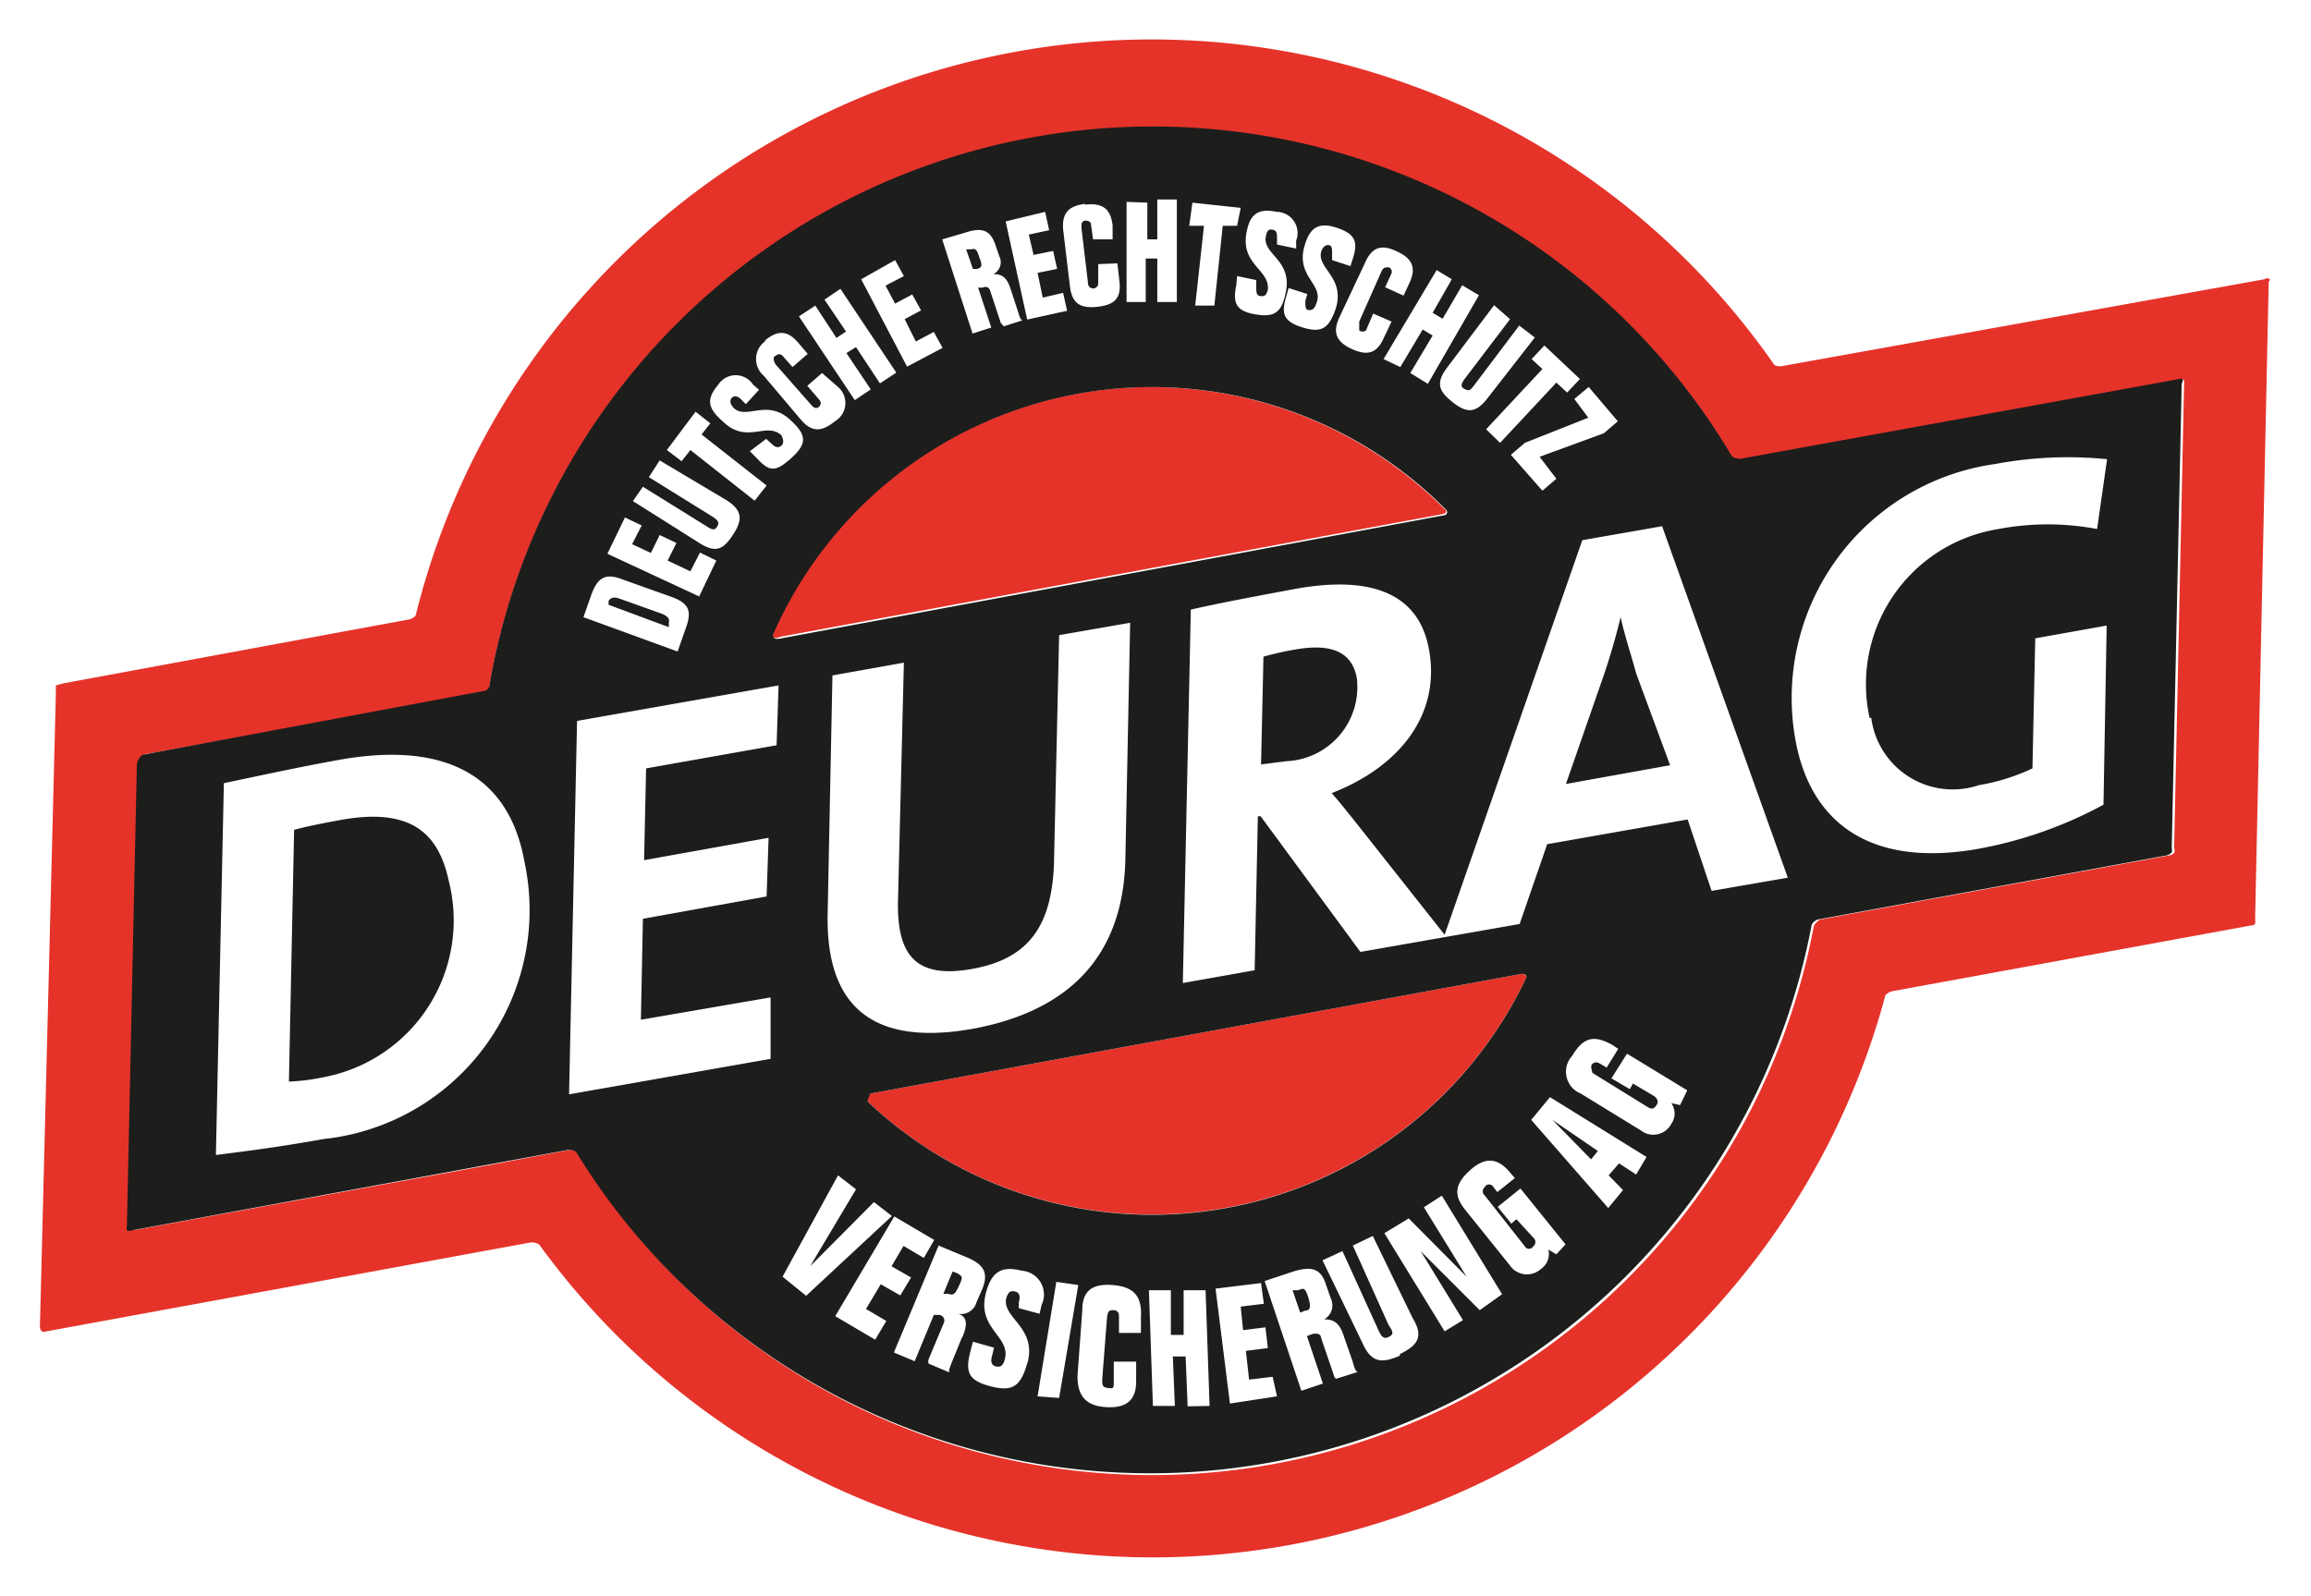 <svg id="Ebene_1" data-name="Ebene 1" xmlns="http://www.w3.org/2000/svg" viewBox="0 0 57.91 40"><defs><style>.cls-1{fill:#e5332a}.cls-2{fill:#1d1d1b}</style></defs><path class="cls-1" d="M36.2 12.76a10.37 10.37 0 0 0-16.82 3.08c-.1.24.18.12.18.12l16.57-3.07s.19-.03.07-.13ZM38.13 24.41l-16.32 3s-.12.15-.07.2a10.38 10.38 0 0 0 16.49-3.07c.08-.11-.1-.13-.1-.13Z"/><path class="cls-1" d="M56.88 7a.12.12 0 0 0-.14 0L44.69 9.17s-.21.05-.26-.07a19 19 0 0 0-34 6.27c0 .1-.15.15-.15.15l-8.7 1.61-.18.05v.2L1 33.26s0 .17.17.11l12.14-2.23s.17 0 .22.08A19 19 0 0 0 47.23 25c0-.09.16-.15.16-.15l9-1.65s.1 0 .12-.05a.62.62 0 0 0 0-.13l.34-15.95s.04-.07.03-.07Zm-2.15 2.62-.25 11.64a.13.13 0 0 1 0 .12.21.21 0 0 1-.12.06l-8.76 1.61s-.13.09-.15.17a16.87 16.87 0 0 1-30.95 5.72c0-.1-.22-.12-.22-.12l-2.06.39-8.84 1.62h-.17a.25.25 0 0 1 0-.12l.25-11.57s.07-.22.19-.24c.94-.16 5.2-.95 8.47-1.56.05 0 .15 0 .15-.18a16.87 16.87 0 0 1 31.12-5.72c0 .1.22.08.22.08l11-2c.15-.07.12.1.12.1Z"/><path class="cls-2" d="m54.61 9.5-11 2s-.17 0-.22-.08a16.87 16.87 0 0 0-31.12 5.72.17.17 0 0 1-.15.18l-8.5 1.59c-.12 0-.19.23-.19.23l-.25 11.58a.2.2 0 0 0 0 .11c0 .05.17 0 .17 0l8.84-1.63 2.06-.38s.19 0 .22.11a16.87 16.87 0 0 0 30.92-5.71c0-.1.15-.17.15-.17l8.76-1.61a.41.41 0 0 0 .12-.07.27.27 0 0 0 0-.12l.25-11.63s.09-.17-.06-.12Zm-14.07 1.06-.35.3-1.61.59.42.55-.35.3-.79-.9.35-.3 1.59-.63-.35-.47.36-.3Zm-.95-1.06-.32.34-.27-.25-1.41 1.51-.35-.34 1.41-1.51-.27-.25.32-.34ZM37.84 8 36.7 9.5c-.1.14-.1.2 0 .25s.13.05.23-.08l1.14-1.51.39.3-1.2 1.54c-.29.37-.52.35-.86.08s-.43-.47-.15-.85l1.19-1.58Zm-1.46-1-.48.84.25.15.49-.84.42.25-1.28 2.22-.44-.27.56-.94-.25-.15-.56.94-.42-.2L36 6.77ZM35 6.3c.4.18.49.42.32.79l-.15.32-.46-.21.16-.35a.12.12 0 0 0-.07-.15c-.09 0-.14 0-.19.12l-.55 1.24v.22a.13.13 0 0 0 .17 0l.18-.42.46.2-.19.4c-.17.39-.4.47-.8.29s-.49-.42-.32-.79l.64-1.36c.17-.4.41-.49.8-.3Zm-2.3-.17c.13-.43.35-.57.8-.42s.54.34.4.77l-.06.19-.46-.15v-.14c0-.13 0-.21-.06-.23s-.16 0-.21.15c-.13.42.61.65.36 1.44-.17.5-.36.61-.82.47s-.56-.32-.42-.77l.06-.22.47.15-.05.17c0 .13 0 .22.07.23s.15 0 .2-.15c.22-.5-.54-.68-.28-1.49Zm-1.46-.32c.08-.43.28-.6.75-.5a.53.53 0 0 1 .49.72v.2l-.48-.1V6c0-.14 0-.22-.1-.24s-.15 0-.18.17c-.09.44.67.59.5 1.39-.1.52-.29.64-.76.56s-.58-.27-.48-.73l.02-.23.48.1v.17c0 .13 0 .22.1.23s.15 0 .19-.16c.05-.51-.7-.63-.53-1.45Zm-1.36-.73 1.21.13-.09.45h-.36l-.21 2h-.48l.22-2h-.37Zm-1.13 0V6H29V5h.49v2.57H29V6.48h-.29v1.09h-.48V5.06Zm-1.56.05c.44-.05.64.1.69.52V6h-.49l-.05-.37c0-.07-.07-.1-.14-.1s-.11.05-.1.19l.16 1.34c0 .13.06.17.15.17a.13.13 0 0 0 .11-.14v-.47L28 6.6l.05.44c.05.42-.1.6-.55.65s-.64-.1-.69-.52l-.17-1.42c-.03-.39.12-.59.55-.64Zm-1 .18.1.46-.51.11.12.51.49-.1.1.45-.49.1.13.62.51-.12.1.45-1 .22-.54-2.46Zm-2 .52c.4-.13.62-.08.75.3l.1.29a.33.33 0 0 1-.15.45c.21 0 .34.07.44.39l.17.52c.06.18.06.22.12.25l-.47.15s-.05-.07-.07-.08l-.27-.82a.12.12 0 0 0-.18-.07h-.12l.33 1-.47.15L23.61 6Zm-1.76.69.22.4-.46.24.24.45.43-.23.22.4-.41.22.28.56.45-.24.22.4-.89.47L21.58 7Zm-2 1.14.53.81.24-.16-.54-.8.4-.27 1.4 2.1-.41.27-.6-.91-.24.15.61.91-.4.27-1.4-2.1Zm-1.28.89c.34-.29.59-.27.86.05l.23.27-.38.33-.25-.28a.11.11 0 0 0-.17 0c-.07 0-.07.12 0 .22l.88 1c.08.1.15.11.21.05a.12.12 0 0 0 0-.17l-.3-.35.37-.32.4.35a.53.53 0 0 1-.08.86c-.34.28-.59.27-.86-.05l-.92-1.09a.55.55 0 0 1 .07-.89ZM18 9.64a.52.52 0 0 1 .87 0l.15.13-.33.36-.1-.1c-.1-.11-.19-.12-.25-.06s-.05.16.05.26c.32.3.85-.26 1.44.32.39.36.39.58 0 .93s-.54.36-.87 0l-.17-.17.41-.31.13.12c.1.1.18.11.25.05s.05-.16 0-.26c-.38-.35-.87.24-1.47-.35-.39-.34-.41-.56-.11-.92Zm-.57.68.37.29-.22.28 1.63 1.28-.3.38-1.61-1.27-.22.28-.37-.28Zm-1.32 1.88 1.61 1c.15.1.2.08.25 0s.05-.14-.1-.24l-1.61-1 .27-.42 1.68 1c.4.26.4.49.16.86s-.43.47-.83.22l-1.68-1.06Zm-.45.77.42.2-.24.47.47.22.22-.45.42.2-.22.44.57.27.24-.47.41.2-.43.9-2.3-1.07Zm-.84 1.93c.15-.4.33-.55.77-.38l1.26.45c.45.17.48.38.33.79l-.2.57-2.36-.86ZM8.11 28.55c-1.11.2-1.91.3-2.7.4l.2-9.32c.72-.15 1.86-.4 2.92-.59 2.68-.47 4.23.44 4.61 2.55a5.77 5.77 0 0 1-5.03 6.96Zm11.35-9.87-3.27.58-.05 2.3 3.12-.56-.05 1.47-3.1.56-.05 2.53 3.25-.56v1.54l-5.05.89.2-9.36 5.05-.89Zm-.06-2.84a10.37 10.37 0 0 1 16.82-3.08c.1.08 0 .15 0 .15L19.58 16s-.3.08-.18-.16Zm8.8 5.69c-.05 2.46-1.44 3.82-3.84 4.26-2.85.5-3.67-.93-3.62-2.92l.12-5.94 1.79-.32-.15 6.07c0 1.28.47 1.85 1.84 1.61s2-1 2.07-2.6l.13-5.77 1.78-.31Zm9.93 2.88s.18 0 .1.13a10.37 10.37 0 0 1-16.49 3.07c0-.05.07-.2.07-.2ZM19.61 32 21 29.46l.45.35-1.15 1.93 1.6-1.61.45.35-2.15 2Zm2.32 1.58-1-.59 1.48-2.5 1 .59-.26.45-.51-.3-.3.51.49.28-.27.45-.49-.28-.37.62.51.3Zm2.18-.07-.24.59c-.08.2-.1.25-.08.3l-.52-.22a.18.18 0 0 1 0-.11l.38-.91a.14.14 0 0 0-.11-.2h-.14l-.48 1.16-.52-.22 1.12-2.68.67.28c.45.18.6.39.42.82l-.14.32a.4.4 0 0 1-.46.29c.22.07.25.25.1.6Zm1.63.66c-.16.58-.37.72-.91.58s-.65-.33-.52-.85l.07-.27.53.15-.05.2c-.05.17 0 .25.1.27s.17 0 .22-.18c.15-.59-.72-.76-.47-1.68.14-.5.37-.67.89-.54a.6.6 0 0 1 .5.86l-.05.22-.52-.14v-.15c.05-.17 0-.25-.1-.27s-.17 0-.22.19c-.08.49.79.72.53 1.63Zm.8.87L26 35l.47-2.87.55.08ZM28.59 33v.41h-.55v-.43a.13.13 0 0 0-.13-.14c-.1 0-.15 0-.17.19l-.12 1.54c0 .15 0 .2.14.22s.15 0 .15-.12v-.54h.56v.5c0 .47-.25.67-.75.64S27 35 27 34.49l.12-1.64c0-.49.24-.68.76-.64s.74.27.71.79Zm1.17 2.25L29.71 34h-.32l.05 1.24h-.55l-.1-2.9h.55v1.12h.32v-1.12h.55l.1 2.9Zm1.06-.07-.36-2.88 1.14-.14.07.52-.58.07.06.59.56-.07.06.52-.55.07.08.72.59-.07.11.49Zm2.66-.62a.15.15 0 0 1-.06-.1l-.32-.94c0-.08-.1-.11-.22-.08l-.13.05.4 1.19-.54.18-.92-2.75.69-.23c.47-.15.72-.1.85.33l.12.34a.4.4 0 0 1-.17.52c.24 0 .39.08.5.44l.21.6c.06.22.08.25.13.28Zm1.6-.58c-.46.2-.72.18-.94-.32l-1-2.07.5-.23.91 2c.08.18.15.2.25.15s.14-.1 0-.29l-.9-2 .5-.24 1 2.06c.28.46.13.68-.32.9Zm2-1.14-1.48-1.48 1.06 1.73-.46.28-1.51-2.46.61-.37L36.75 32l-1.07-1.74.45-.29 1.51 2.47Zm1.92-1.4-.2-.12a.46.46 0 0 1-.19.49.52.52 0 0 1-.78-.1l-1.11-1.38c-.3-.37-.27-.65.12-1s.7-.3 1 .06l.12.14-.44.35-.1-.13a.12.12 0 0 0-.21 0 .14.14 0 0 0 0 .22l1 1.27a.12.12 0 0 0 .21 0 .14.14 0 0 0 0-.22l-.42-.46-.13.11-.34-.42.57-.46 1.13 1.4Zm2-2-.43-.28-.26.3.36.37-.37.45-1.93-2.21.47-.57 2.42 1.5Zm1.1-1.74-.22-.05a.45.45 0 0 1 0 .52.51.51 0 0 1-.77.16l-1.5-.92a.59.59 0 0 1-.21-.95c.28-.47.55-.52 1-.27l.15.1-.29.47-.15-.09c-.1-.06-.15-.05-.21 0s0 .17 0 .22l1.39.86c.1.06.15.05.22-.05s0-.17-.05-.22l-.54-.32-.08.14-.46-.27.39-.62 1.51.92Zm.79-5.37-.6-1.79-3.52.62-.69 2-1.88.33-2.11.37-2.5-3.4h-.07l-.08 3.86-1.8.32.2-9.36c.74-.17 1.61-.33 2.62-.52 2.06-.37 3.12.22 3.35 1.53.29 1.61-.72 2.92-2.44 3.59.23.26.48.58.72.88l2.11 2.67 3.45-9.89 2-.35L44.8 22Zm4-4.34a2.06 2.06 0 0 0 2.7 1.69 5.12 5.12 0 0 0 1.34-.42L51 16l1.79-.32-.08 4.49a10.52 10.52 0 0 1-3.16 1.11c-2.75.48-4.2-.72-4.56-2.74A5.92 5.92 0 0 1 50 11.63a9.87 9.87 0 0 1 2.8-.12l-.25 1.75a6.62 6.62 0 0 0-2.47 0A3.94 3.94 0 0 0 46.85 18Z"/><path class="cls-2" d="M40.61 15.47a16.56 16.56 0 0 1-.49 1.65l-.88 2.53 2.61-.47-.85-2.3c-.12-.45-.27-.88-.39-1.41ZM34 17c-.11-.62-.58-.89-1.54-.72a7.34 7.34 0 0 0-.8.18l-.06 2.7.63-.08A1.86 1.86 0 0 0 34 17ZM24 31.92l-.13-.05-.23.56h.13c.12.05.17 0 .27-.22s.07-.21-.04-.29ZM16.6 15.39 15.51 15c-.15-.05-.22 0-.26.06v.1l1.51.56v-.1c.02-.11-.01-.16-.16-.23ZM8.55 20.55c-.49.09-.89.17-1.18.25l-.13 6.31a5.12 5.12 0 0 0 .87-.11 4 4 0 0 0 3.14-4.9c-.25-1.18-.91-1.87-2.7-1.55ZM40.04 28.85l-1.14-.78.97.99.17-.21zM24.54 6.45c-.06-.2-.1-.23-.21-.2h-.12l.17.49h.11c.11-.04.14-.07.05-.29ZM32.53 32.34h-.14l.19.56.13-.05c.12 0 .15-.09.07-.34s-.12-.22-.25-.17Z"/></svg>